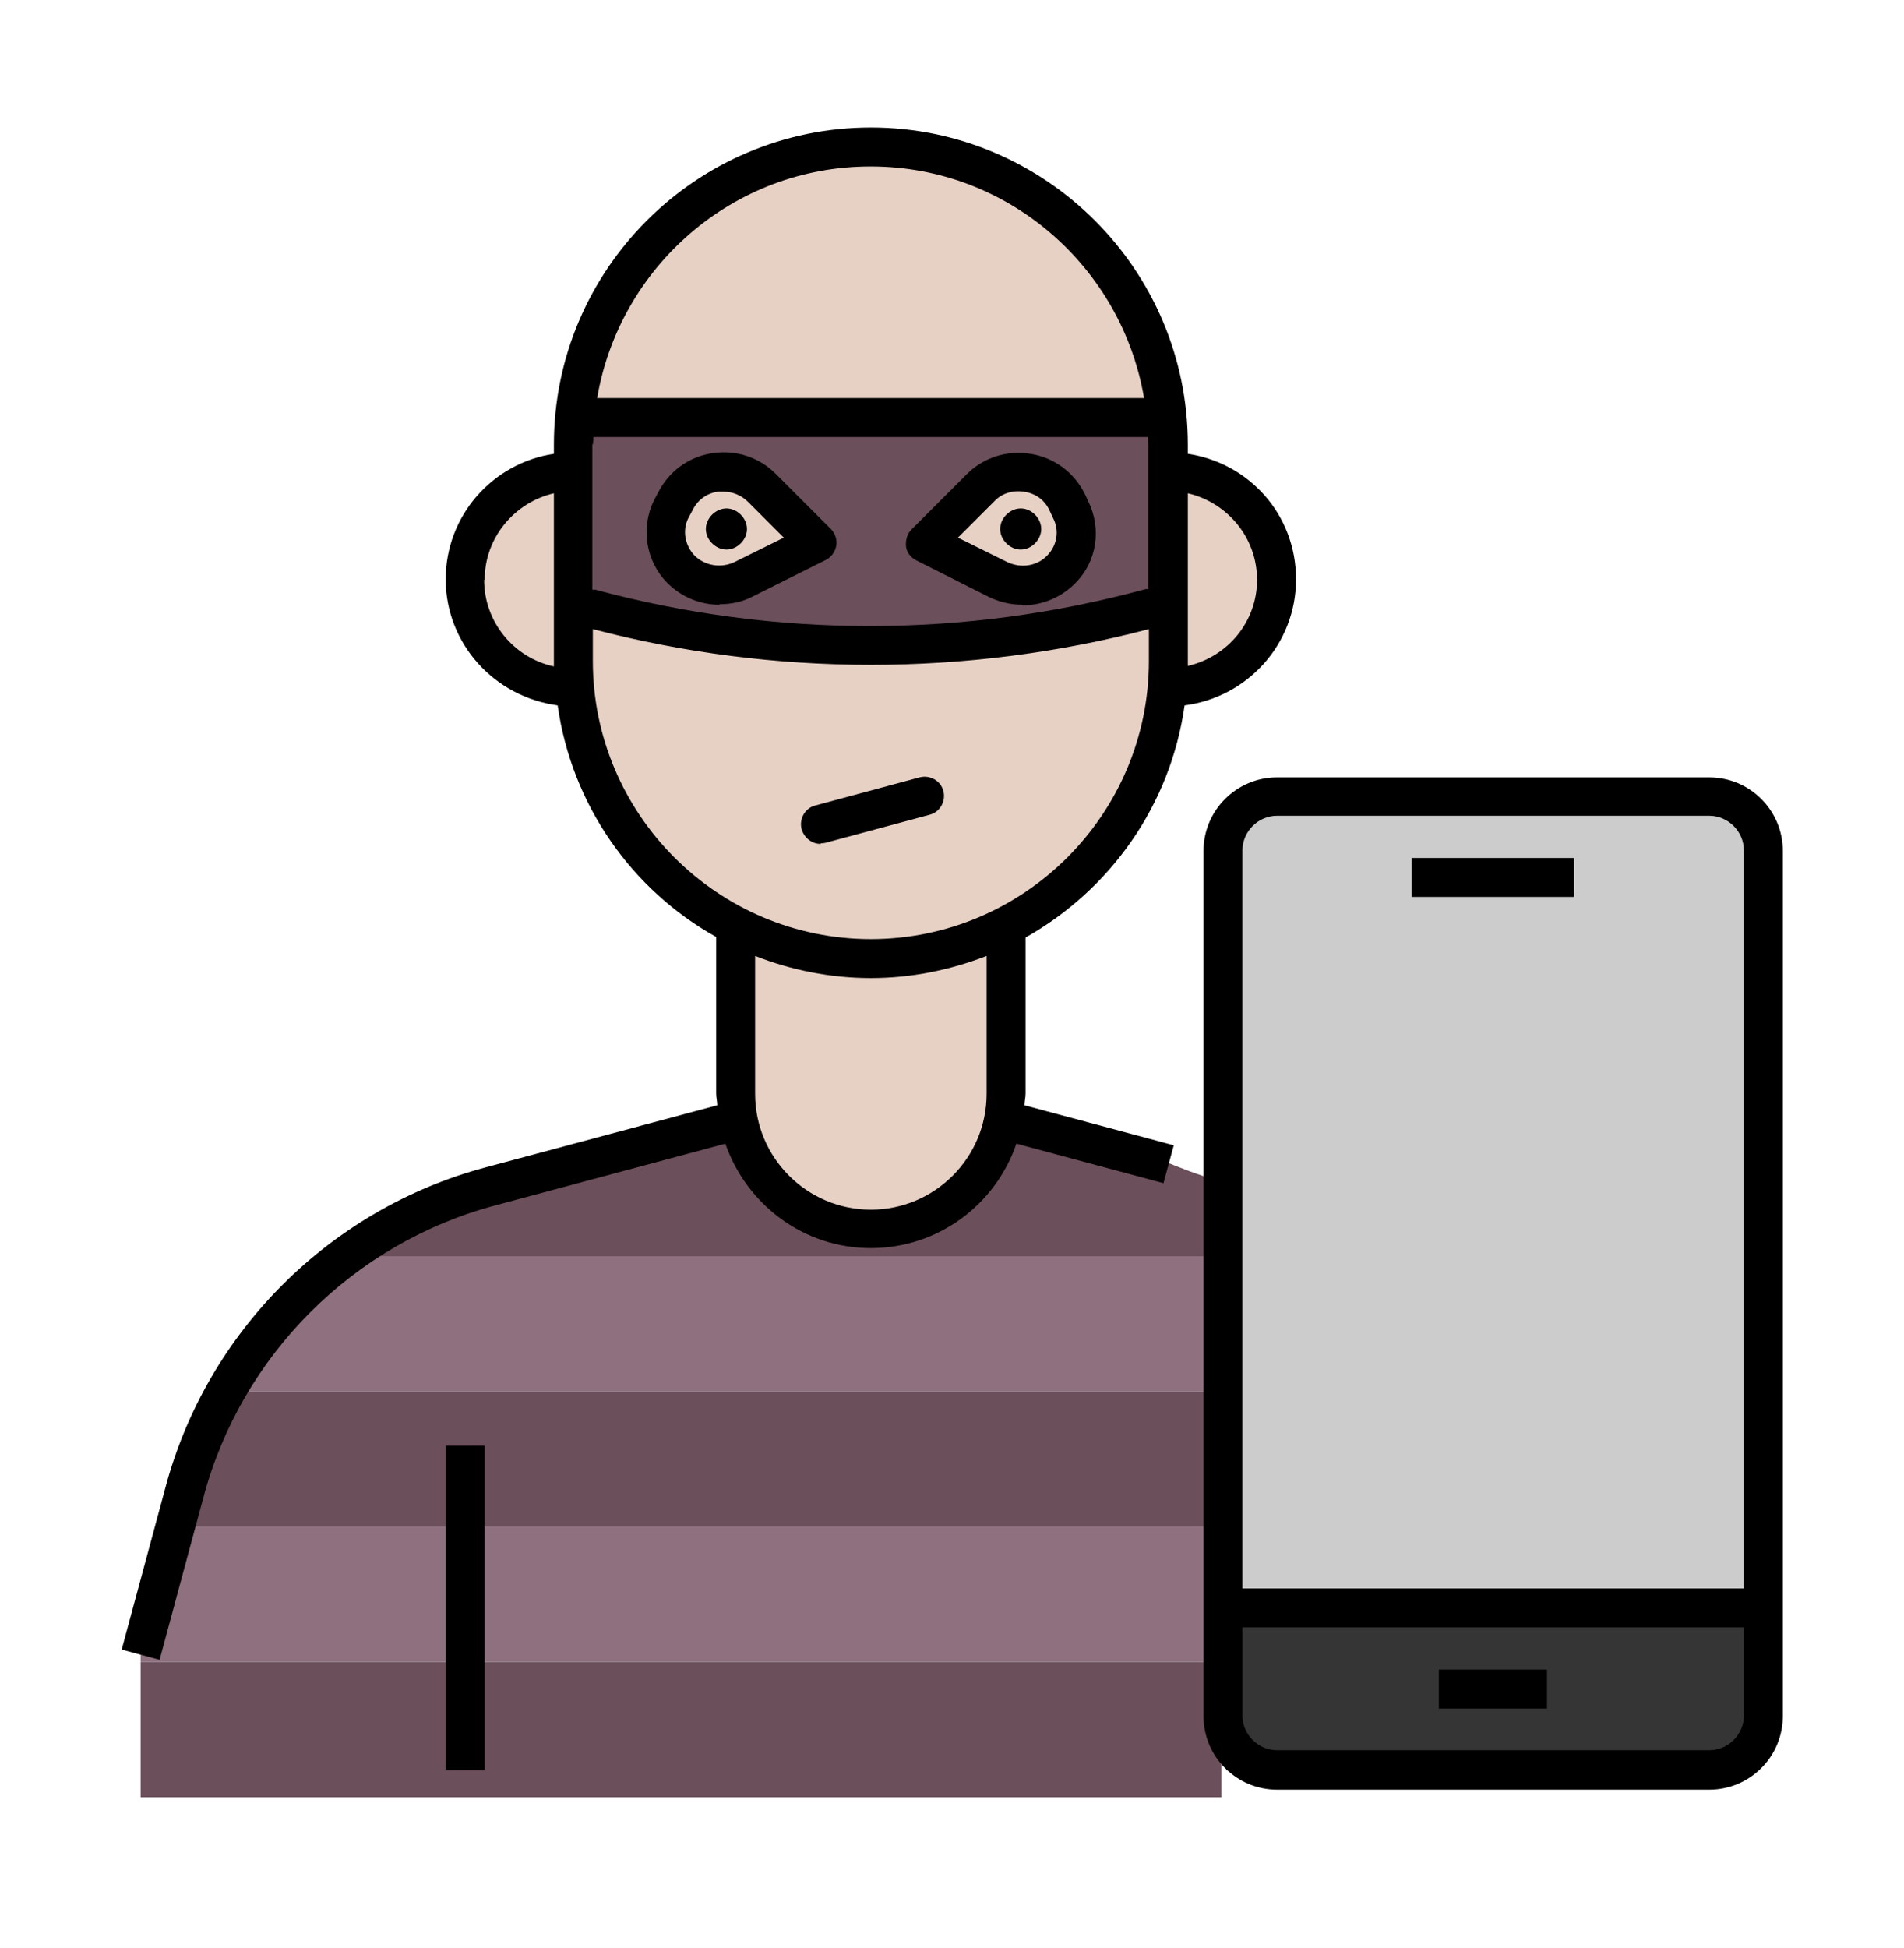 <svg width="44" height="45" viewBox="0 0 44 45" fill="none" xmlns="http://www.w3.org/2000/svg">
<g clip-path="url(#clip0_429_923)">
<path d="M23.25 26.284C21.05 29.171 18.962 29.021 17 26.284V21.521C19.087 22.359 21.175 22.359 23.25 21.521V26.284Z" fill="#E7D1C4"/>
<path d="M13.075 10.896V15.884C11.787 15.884 10.75 14.846 10.75 13.559V13.221C10.75 11.934 11.787 10.896 13.075 10.896Z" fill="#E7D1C4"/>
<path d="M27.175 15.884V10.896C28.462 10.896 29.5 11.934 29.5 13.221V13.559C29.5 14.846 28.462 15.884 27.175 15.884Z" fill="#E7D1C4"/>
<path d="M27 10.271C27 6.474 23.922 3.396 20.125 3.396C16.328 3.396 13.25 6.474 13.25 10.271V15.271C13.25 19.068 16.328 22.146 20.125 22.146C23.922 22.146 27 19.068 27 15.271V10.271Z" fill="#E7D1C4"/>
<path d="M13.387 9.796V13.896C17.887 15.259 22.35 15.284 26.775 13.896V9.796H13.387ZM16.887 13.596C15.188 13.596 15.188 10.959 16.887 10.959C18.587 10.959 18.587 13.596 16.887 13.596ZM23.312 13.546C21.613 13.546 21.613 10.909 23.312 10.909C25.012 10.909 25.012 13.546 23.312 13.546Z" fill="#6B4F5B"/>
<path d="M27.812 27.171C27.387 27.034 26.925 26.834 26.262 26.571C25.837 26.409 25.413 26.284 24.962 26.196C24.762 26.159 24.587 26.034 24.438 25.896H23.038C23.05 25.971 23.087 26.046 23.087 26.121C23.087 26.371 22.975 26.646 22.825 26.859C22.762 27.071 22.663 27.271 22.512 27.459C22.562 27.384 22.625 27.321 22.675 27.246C22.562 27.434 22.488 27.584 22.325 27.759C22.188 27.909 22.012 28.034 21.837 28.121C21.475 28.321 21.1 28.459 20.675 28.459C20.337 28.459 19.988 28.396 19.65 28.296C19.3 28.271 18.962 28.184 18.637 28.009C18.488 27.921 18.375 27.809 18.25 27.709C18.012 27.571 17.8 27.421 17.6 27.234C17.238 26.884 17 26.409 16.962 25.909H16.012C15.525 25.909 14.713 26.296 14.25 26.409C13.088 26.709 12.375 26.909 10.662 27.471C10.075 27.659 9.175 27.871 8.75 28.334C8.713 28.371 7.975 29.034 7.938 29.034H28.225V27.359C28.225 27.359 27.825 27.184 27.812 27.184V27.171Z" fill="#6B4F5B"/>
<path d="M7.938 29.021C7.825 29.146 7.713 29.259 7.6 29.371C7.288 29.684 6.925 29.946 6.625 30.271C6.175 30.759 5.675 31.471 5.3 32.146H28.225V29.021H7.938Z" fill="#8E707E"/>
<path d="M5.3 32.146C5.3 32.146 5.275 32.196 5.25 32.221C4.85 32.934 4.625 33.571 4.4 34.446C4.325 34.734 4.225 34.996 4.137 35.271H28.212V32.146H5.3Z" fill="#6B4F5B"/>
<path d="M4.162 35.284C3.912 35.896 3.662 36.496 3.412 37.109C3.225 37.559 3.25 37.921 3.25 38.396H28.225V35.271H10.175C8.175 35.271 6.162 35.271 4.162 35.271V35.284Z" fill="#8E707E"/>
<path d="M28.225 38.396H3.25V41.521H28.225V38.396Z" fill="#6B4F5B"/>
<path d="M40.662 18.721H28.337V36.971H40.662V18.721Z" fill="#CCCCCC"/>
<path d="M40.662 37.146H28.337V40.896H40.662V37.146Z" fill="#353535"/>
<path d="M11.2 33.396H10.3V40.896H11.2V33.396Z" fill="black"/>
<path d="M23.7 21.659C25.65 20.559 27.05 18.609 27.375 16.296C28.825 16.109 29.95 14.884 29.95 13.384C29.95 11.884 28.863 10.696 27.45 10.484V10.271C27.45 6.234 24.163 2.946 20.125 2.946C16.087 2.946 12.8 6.234 12.8 10.271V10.484C11.387 10.696 10.3 11.909 10.3 13.384C10.3 14.859 11.412 16.096 12.887 16.296C13.213 18.596 14.6 20.559 16.55 21.646V25.259C16.55 25.359 16.575 25.446 16.575 25.534L11.213 26.971C7.625 27.934 4.787 30.759 3.825 34.359L2.812 38.109L3.688 38.346L4.7 34.596C5.575 31.309 8.162 28.721 11.45 27.846L16.762 26.421C17.25 27.821 18.562 28.834 20.125 28.834C21.688 28.834 23.012 27.821 23.488 26.421L26.887 27.334L27.125 26.459L23.675 25.534C23.675 25.446 23.7 25.359 23.7 25.259V21.646V21.659ZM13.7 10.271C13.7 10.271 13.713 10.159 13.713 10.096H26.525C26.525 10.096 26.538 10.209 26.538 10.271V13.609H26.475C22.312 14.746 17.913 14.746 13.75 13.621H13.688V10.259L13.7 10.271ZM29.05 13.396C29.05 14.359 28.375 15.171 27.45 15.384C27.45 15.346 27.45 15.309 27.45 15.271V11.396C28.363 11.609 29.05 12.421 29.05 13.396ZM20.125 3.846C23.3 3.846 25.925 6.171 26.438 9.196H13.8C14.312 6.171 16.938 3.846 20.113 3.846H20.125ZM11.2 13.396C11.2 12.421 11.887 11.609 12.8 11.396V15.271C12.8 15.271 12.8 15.346 12.8 15.396C11.875 15.196 11.188 14.371 11.188 13.396H11.2ZM13.7 15.271V14.534C15.8 15.084 17.962 15.359 20.125 15.359C22.288 15.359 24.45 15.084 26.55 14.534V15.271C26.55 18.809 23.663 21.696 20.125 21.696C16.587 21.696 13.7 18.809 13.7 15.271ZM20.125 27.946C18.65 27.946 17.45 26.746 17.45 25.271V22.084C18.275 22.409 19.188 22.596 20.125 22.596C21.062 22.596 21.962 22.409 22.8 22.084V25.271C22.8 26.746 21.6 27.946 20.125 27.946Z" fill="black"/>
<path d="M16.625 13.971C16.188 13.971 15.75 13.796 15.425 13.471C14.925 12.971 14.8 12.196 15.113 11.559L15.2 11.396C15.45 10.896 15.9 10.559 16.45 10.471C17 10.384 17.538 10.559 17.925 10.946L19.2 12.221C19.3 12.321 19.35 12.471 19.325 12.609C19.3 12.746 19.212 12.871 19.087 12.934L17.387 13.784C17.15 13.909 16.887 13.959 16.625 13.959V13.971ZM16.725 11.359C16.725 11.359 16.637 11.359 16.587 11.359C16.325 11.396 16.113 11.559 16 11.796L15.912 11.959C15.762 12.246 15.825 12.596 16.05 12.834C16.288 13.071 16.663 13.134 16.975 12.984L18.113 12.421L17.288 11.596C17.137 11.446 16.938 11.359 16.725 11.359Z" fill="black"/>
<path d="M23.625 13.971C23.362 13.971 23.1 13.909 22.862 13.796L21.175 12.946C21.05 12.884 20.95 12.759 20.937 12.621C20.925 12.484 20.962 12.334 21.062 12.234L22.337 10.959C22.725 10.571 23.262 10.396 23.812 10.484C24.362 10.571 24.812 10.909 25.062 11.396L25.15 11.584C25.462 12.221 25.35 12.984 24.837 13.484C24.512 13.809 24.075 13.984 23.637 13.984L23.625 13.971ZM22.137 12.421L23.275 12.984C23.587 13.134 23.962 13.084 24.2 12.834C24.425 12.609 24.487 12.259 24.337 11.971L24.25 11.784C24.137 11.546 23.925 11.396 23.662 11.359C23.4 11.321 23.15 11.396 22.975 11.584L22.137 12.421Z" fill="black"/>
<path d="M18.963 19.496C18.763 19.496 18.588 19.359 18.525 19.159C18.463 18.921 18.6 18.671 18.838 18.609L21.25 17.959C21.488 17.896 21.738 18.034 21.8 18.271C21.863 18.509 21.725 18.759 21.488 18.821L19.075 19.471C19.075 19.471 19 19.484 18.963 19.484V19.496Z" fill="black"/>
<path d="M39.5 41.346H29.512C28.575 41.346 27.812 40.584 27.812 39.646V19.659C27.812 18.721 28.575 17.959 29.512 17.959H39.5C40.438 17.959 41.2 18.721 41.2 19.659V39.646C41.2 40.584 40.438 41.346 39.5 41.346ZM29.512 18.846C29.075 18.846 28.712 19.209 28.712 19.646V39.634C28.712 40.071 29.075 40.434 29.512 40.434H39.5C39.938 40.434 40.3 40.071 40.3 39.634V19.646C40.3 19.209 39.938 18.846 39.5 18.846H29.512Z" fill="black"/>
<path d="M40.75 36.696H28.25V37.596H40.75V36.696Z" fill="black"/>
<path d="M35.75 38.571H33.25V39.471H35.75V38.571Z" fill="black"/>
<path d="M36.375 19.821H32.625V20.721H36.375V19.821Z" fill="black"/>
<path d="M16.788 12.246C16.801 12.246 16.812 12.235 16.812 12.221C16.812 12.207 16.801 12.196 16.788 12.196C16.774 12.196 16.762 12.207 16.762 12.221C16.762 12.235 16.774 12.246 16.788 12.246Z" fill="black"/>
<path d="M16.788 12.696C16.538 12.696 16.312 12.471 16.312 12.221C16.312 11.971 16.538 11.746 16.788 11.746C17.038 11.746 17.262 11.971 17.262 12.221C17.262 12.471 17.038 12.696 16.788 12.696Z" fill="black"/>
<path d="M23.587 12.246C23.601 12.246 23.613 12.235 23.613 12.221C23.613 12.207 23.601 12.196 23.587 12.196C23.574 12.196 23.562 12.207 23.562 12.221C23.562 12.235 23.574 12.246 23.587 12.246Z" fill="black"/>
<path d="M23.588 12.696C23.338 12.696 23.113 12.471 23.113 12.221C23.113 11.971 23.338 11.746 23.588 11.746C23.838 11.746 24.062 11.971 24.062 12.221C24.062 12.471 23.838 12.696 23.588 12.696Z" fill="black"/>
</g>
<defs>
<clipPath id="clip0_429_923">
<rect width="40" height="40" fill="white" transform="translate(2 2.146)"/>
</clipPath>
</defs>
</svg>
